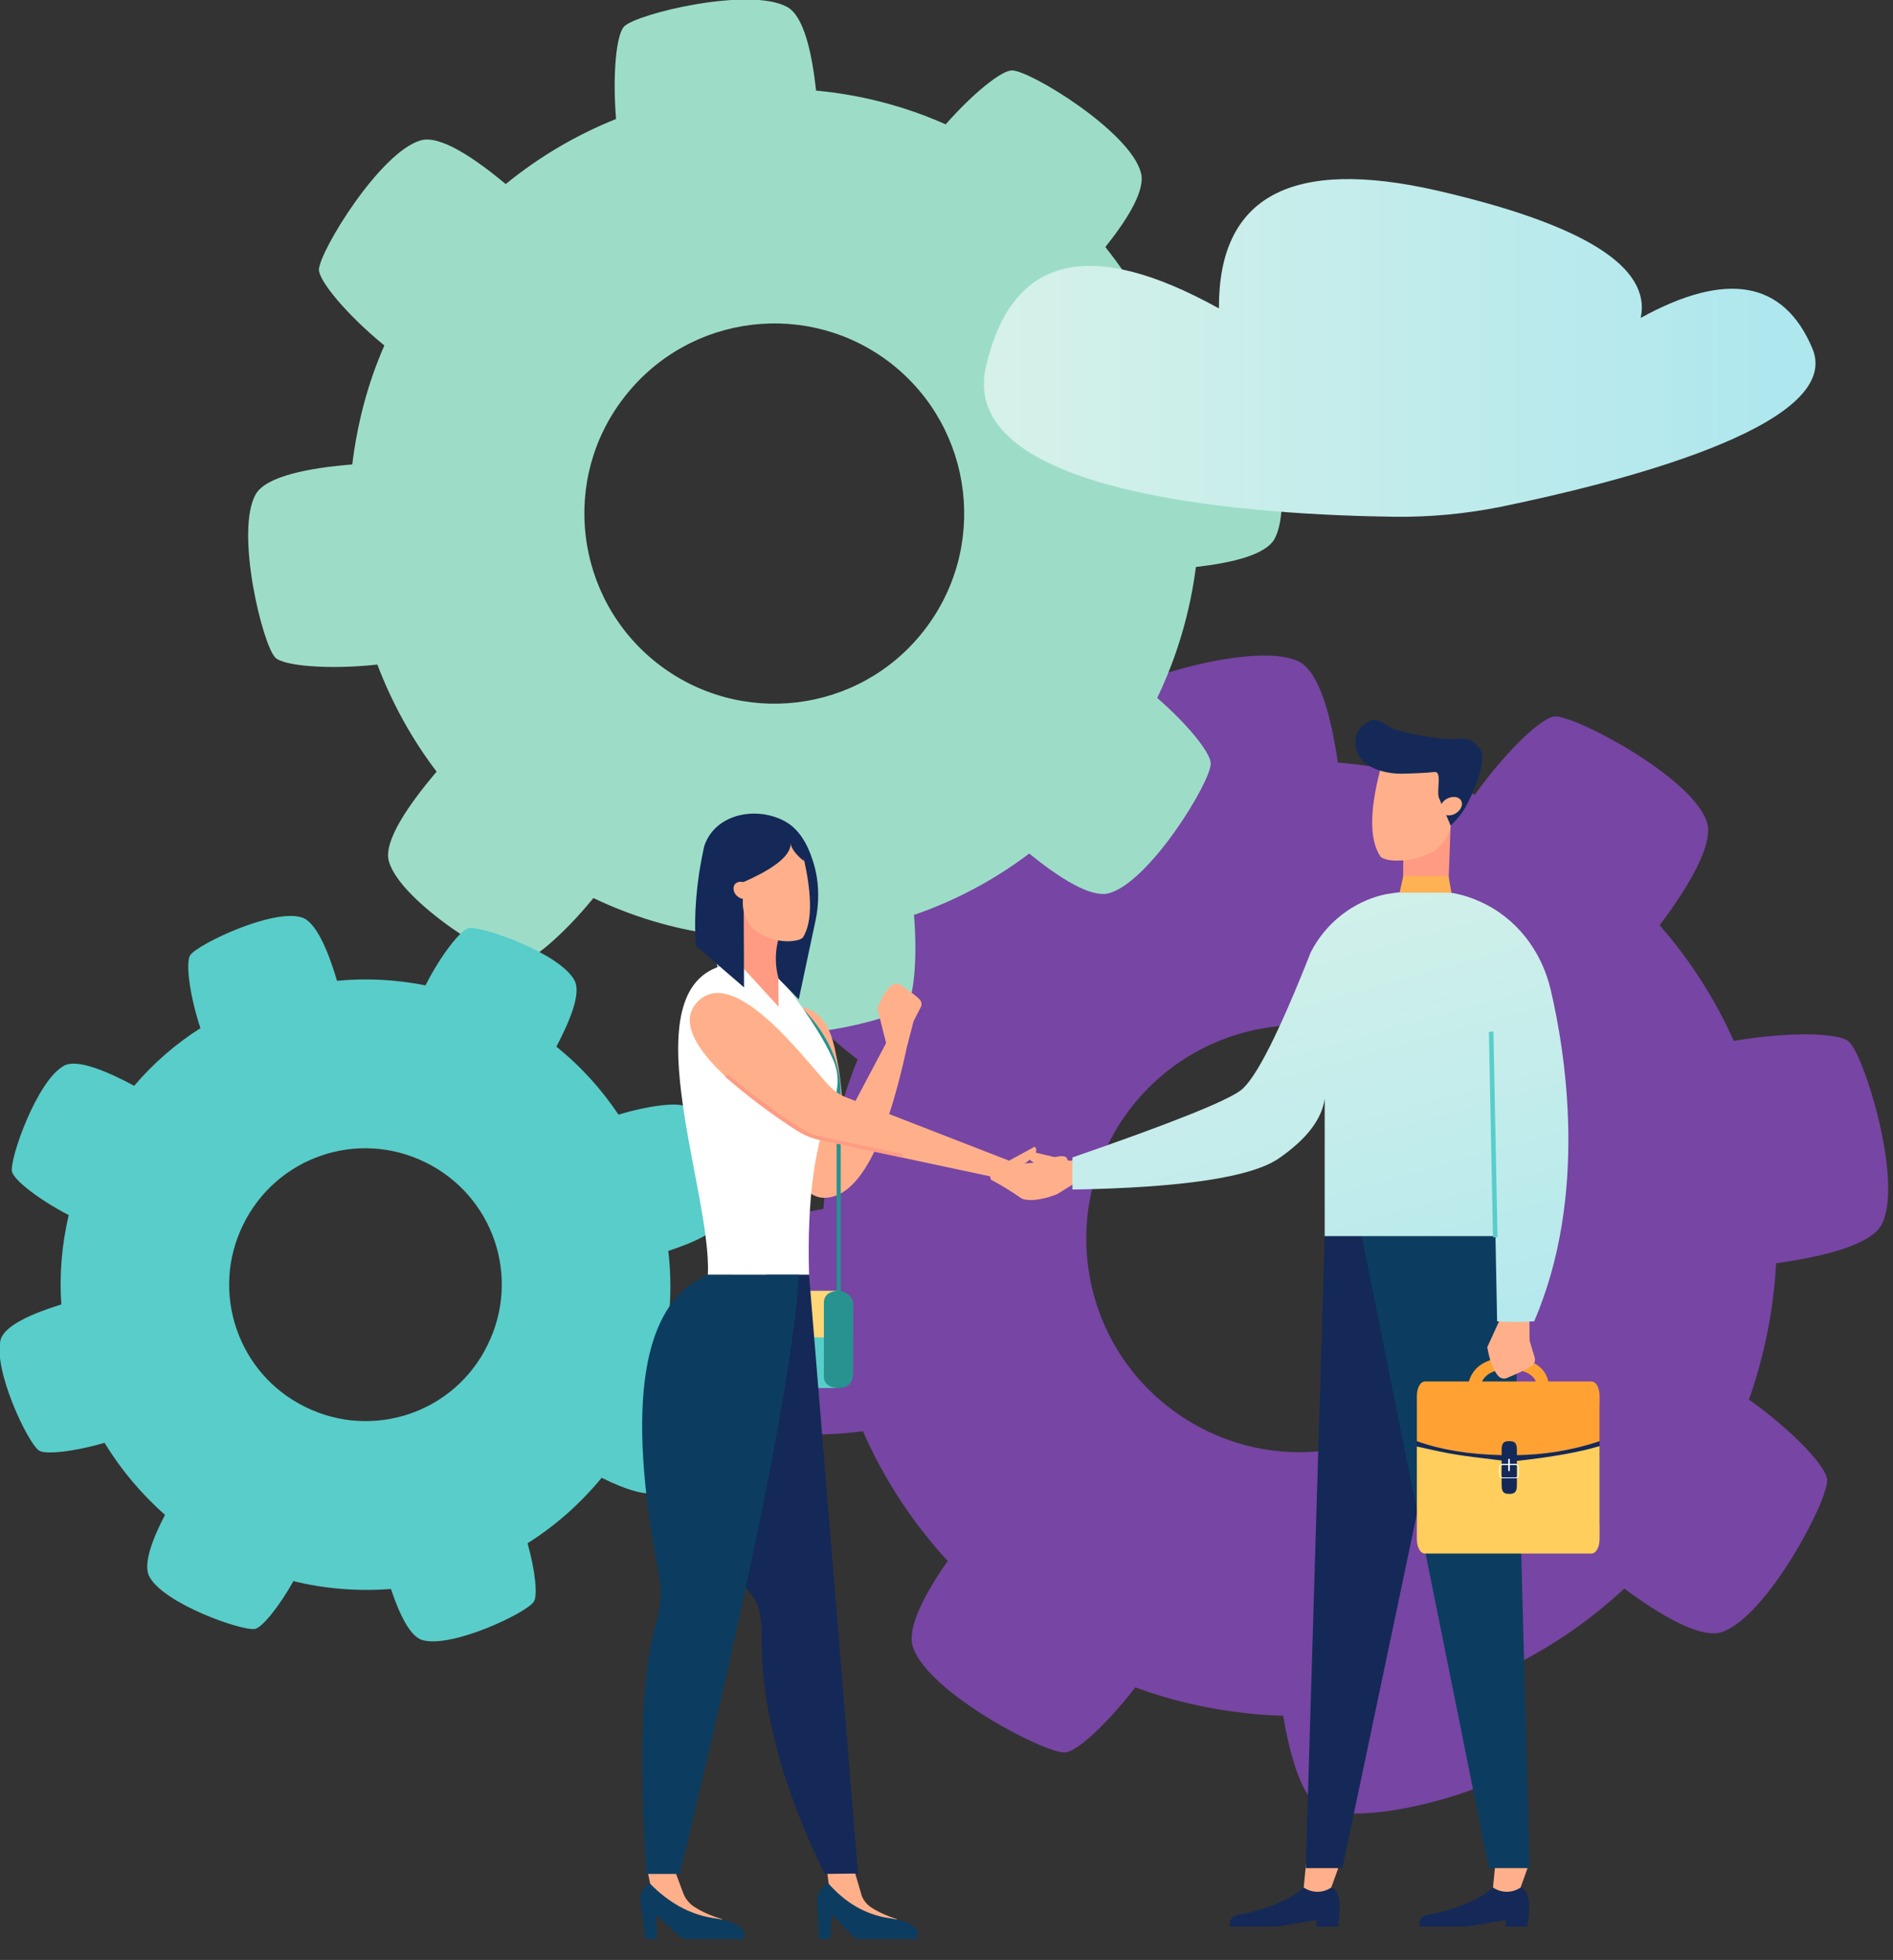 <svg version="1.2" xmlns="http://www.w3.org/2000/svg" viewBox="0 0 460 476" width="460" height="476">
	<rect x="0" y="0" width="460" height="476" fill="#333333" stroke="none"/>
	<title>Vector Smart Object-ai</title>
	<defs>
		<linearGradient id="g1" x1="245.5" y1="40.1" x2="434.3" y2="40.1" gradientUnits="userSpaceOnUse">
			<stop offset="0" stop-color="#d5f1e9"/>
			<stop offset="1" stop-color="#aee7ee"/>
		</linearGradient>
		<linearGradient id="g2" x1="239.3" y1="226.2" x2="280.4" y2="373.9" gradientUnits="userSpaceOnUse">
			<stop offset="0" stop-color="#d5f1e9"/>
			<stop offset="1" stop-color="#aee7ee"/>
		</linearGradient>
	</defs>
	<style>
		.s0 { fill: #7745a3 } 
		.s1 { fill: #9dddc8 } 
		.s2 { fill: #59cdc9 } 
		.s3 { fill: url(#g1) } 
		.s4 { fill: #142957 } 
		.s5 { fill: #ffb08b } 
		.s6 { fill: #0c3d60 } 
		.s7 { fill: #ffa233 } 
		.s8 { fill: #ffce5c } 
		.s9 { fill: #ffffff } 
		.s10 { fill: #ff9b83 } 
		.s11 { fill: url(#g2) } 
		.s12 { fill: #ffb253 } 
		.s13 { fill: #27928f } 
		.s14 { fill: #ffd778 } 
	</style>
	<g id="Ñëîé 1">
		<g id="&lt;Group&gt;">
			<g id="&lt;Group&gt;">
				<path id="&lt;Compound Path&gt;" fill-rule="evenodd" class="s0" d="m418.6 396.3c-5.1 1.9-15-3.9-23.9-10.5c-8.8 8.2-18.5 14.7-29 19.7c1.8 12.3 1.4 23.2-0.6 25.4c-3.3 3.7-33.5 13.1-44 8.1c-4.7-2.2-7.5-12-9.3-22.3c-12.1-0.4-24.2-2.6-35.9-6.9c-7.1 9.1-14.3 15.7-17.1 15.8c-4.9 0.3-33-14.4-36.9-25.4c-1.7-4.6 2.7-13 8.4-21.1c-8.7-9.4-15.6-20.1-20.6-31.5c-11 1.4-20.4 0.9-22.4-0.9c-3.7-3.3-13.1-33.6-8.1-44.1c2.1-4.5 11.1-7.3 20.9-9c0.8-12.3 3.5-24.5 8.3-36.3c-9.2-7-15.7-14.3-15.8-17c-0.3-5 14.4-33 25.4-37c4.8-1.7 13.9 3.3 22.4 9.4c9.3-7.9 19.5-14.2 30.5-18.8c-1.8-12.2-1.4-23 0.6-25.2c3.3-3.6 33.5-13 44-8.1c5.1 2.4 8 13.5 9.6 24.6c11.3 0.9 22.5 3.5 33.3 7.8c7.7-10.8 16.3-18.8 19.4-19c4.9-0.3 33 14.5 36.9 25.4c2 5.4-4.4 16-11.4 25.3c7.5 8.6 13.5 18 18 28.1c13.4-2.3 25.7-2 28 0.2c3.7 3.3 13.1 33.5 8.1 44.1c-2.4 5.2-14.3 8.1-25.8 9.7c-0.6 11.2-2.8 22.3-6.6 33.1c10.8 7.7 18.9 16.4 19 19.5c0.3 4.9-14.4 32.9-25.4 36.9zm-60.1-66c16.2-23.6 10.3-55.9-13.3-72.2c-23.6-16.2-55.8-10.3-72.1 13.3c-16.2 23.6-10.3 55.9 13.3 72.1c23.6 16.3 55.9 10.3 72.1-13.2z" />
			</g>
		</g>
		<g id="&lt;Group&gt;">
			<g id="&lt;Group&gt;">
				<g id="&lt;Group&gt;">
					<g id="&lt;Group&gt;">
						<g id="&lt;Group&gt;">
							<path id="&lt;Compound Path&gt;" fill-rule="evenodd" class="s1" d="m102.2 34.1c4.7-1.4 13.1 4.3 20.7 10.6c8.2-6.7 17.3-12 26.8-15.8c-0.9-11.1 0.1-20.7 2-22.5c3.1-3.1 30.5-9.7 39.6-4.7c4 2.2 6 11 7 20.3c10.7 1 21.4 3.7 31.5 8.2c6.8-7.7 13.6-13.1 16.1-13.1c4.4 0 28.5 14.7 31.3 24.7c1.3 4.2-3.1 11.3-8.6 18.2c7.1 8.9 12.6 18.7 16.4 29.1c10-0.5 18.2 0.4 19.9 2.2c3.1 3.1 9.8 30.5 4.8 39.6c-2.2 3.9-10.4 5.8-19.1 6.8c-1.4 10.9-4.5 21.6-9.4 31.8c7.7 6.7 13.1 13.5 13 16c0 4.4-14.7 28.5-24.6 31.4c-4.5 1.3-12.2-3.7-19.5-9.6c-8.6 6.5-18.1 11.5-28 14.9c0.9 11-0.1 20.6-2 22.4c-3.1 3.1-30.5 9.7-39.6 4.7c-4.3-2.4-6.3-12.5-7.2-22.4c-9.9-1.4-19.7-4.3-29.1-8.8c-7.4 9.1-15.5 15.8-18.3 15.8c-4.4 0-28.5-14.7-31.4-24.7c-1.4-4.9 4.9-13.9 11.6-21.8c-6.1-8-10.9-16.8-14.4-26c-12 1.3-22.9 0.3-24.8-1.7c-3.1-3.1-9.8-30.5-4.8-39.6c2.5-4.5 13.3-6.5 23.5-7.3c1.2-9.8 3.7-19.6 7.8-28.9c-9.2-7.5-15.9-15.7-15.9-18.4c0.1-4.4 14.8-28.5 24.7-31.4zm49.7 62.1c-15.8 20-12.3 49 7.7 64.8c20.1 15.8 49.1 12.3 64.8-7.7c15.8-20.1 12.3-49.1-7.7-64.9c-20-15.7-49-12.3-64.8 7.8z" />
						</g>
					</g>
				</g>
			</g>
		</g>
		<g id="&lt;Group&gt;">
			<g id="&lt;Group&gt;">
				<g id="&lt;Group&gt;">
					<path id="&lt;Compound Path&gt;" fill-rule="evenodd" class="s2" d="m139.6 238.1c1.7 3.1-1.1 9.8-4.4 16.1c6 4.8 11 10.4 15.1 16.5c7.6-2.3 14.6-3 16.1-2c2.7 1.8 11.4 20 9.2 27.2c-0.9 3.1-6.8 5.8-13.2 7.9c0.9 7.7 0.6 15.6-1 23.4c6.4 3.6 11.2 7.6 11.6 9.3c0.6 3.1-6.1 22.2-12.7 25.7c-2.7 1.5-8.4-0.5-14.1-3.3c-5.2 6.3-11.2 11.6-18 15.9c1.9 6.8 2.5 12.8 1.5 14.2c-1.7 2.7-20 11.4-27.1 9.3c-3-0.9-5.6-6.4-7.6-12.4c-7.9 0.6-15.9 0-23.7-1.9c-3.6 6.4-7.6 11.2-9.3 11.6c-3.1 0.6-22.2-6.1-25.7-12.7c-1.6-2.9 0.7-9.1 3.8-15c-5.8-5.1-10.8-11.1-14.7-17.5c-7.5 2.2-14.4 2.9-15.9 1.9c-2.7-1.7-11.4-20-9.3-27.1c1.1-3.4 7.9-6.3 14.7-8.4c-0.5-7.2 0.1-14.5 1.8-21.7c-7.5-3.9-13.4-8.6-13.8-10.6c-0.6-3 6.1-22.2 12.7-25.7c3.2-1.7 10.5 1.4 17 4.9c4.7-5.5 10.1-10.2 16.1-14c-2.7-8.2-3.6-16-2.5-17.7c1.7-2.6 20-11.4 27.1-9.2c3.5 1 6.5 8.3 8.6 15.4c7.1-0.7 14.3-0.3 21.5 1.1c3.8-7.5 8.6-13.5 10.5-13.9c3.1-0.6 22.2 6.1 25.7 12.7zm-36.2 44.2c-16.4-8.1-36.2-1.4-44.3 15.1c-8.1 16.4-1.3 36.3 15.1 44.3c16.4 8.1 36.3 1.4 44.3-15.1c8.1-16.4 1.4-36.2-15.1-44.3z" />
				</g>
			</g>
		</g>
		<path id="&lt;Path&gt;" class="s3" d="m296.2 74.9q-0.2-40.8 53.1-28.6q53.3 12.3 49.4 30.9q31.3-17.2 41.7 7.4c8.1 19.1-49.5 33.1-75.8 38.5c-8.5 1.7-17.1 2.5-25.7 2.4c-31.1-0.4-106.7-4.5-99.3-36.5q9.3-40.3 56.6-14.1z" />
		<g id="&lt;Group&gt;">
			<g id="&lt;Group&gt;">
				<g id="&lt;Group&gt;">
					<path id="&lt;Path&gt;" class="s4" d="m323.5 458.4q3 1.1 1.6 9.5h-5.2v-1.6l-9.5 1.6q-7.1 0-11.6 0c0-3.4 2.3-2.7 4.4-3.3q9.5-2.4 13.6-6.2q3.9 0 6.7 0z" />
					<path id="&lt;Path&gt;" class="s5" d="m325.7 452.3l-2.2 6.1l-0.3 0.2c-2 1.2-4.5 1.1-6.4-0.2l0.6-6.1z" />
				</g>
				<g id="&lt;Group&gt;">
					<path id="&lt;Path&gt;" class="s4" d="m369.5 458.4q3.1 1.1 1.6 9.5h-5.2v-1.6l-9.5 1.6q-7.1 0-11.5 0c0-3.4 2.2-2.7 4.3-3.3q9.5-2.4 13.6-6.2q3.9 0 6.7 0z" />
					<path id="&lt;Path&gt;" class="s5" d="m371.7 452.3l-2.2 6.1l-0.3 0.2c-2 1.2-4.5 1.1-6.4-0.2l0.6-6.1z" />
				</g>
				<path id="&lt;Path&gt;" class="s4" d="m352.5 328.7l-26.3 125h-8.9l4.6-153.5h13.3z" />
				<path id="&lt;Path&gt;" class="s6" d="m367.6 300.2l4.1 153.5h-9.9l-30.9-153.5z" />
				<g id="&lt;Group&gt;">
					<g id="&lt;Group&gt;">
						<path id="&lt;Path&gt;" class="s7" d="m358.7 332.4c1.8-1.8 4.4-2.7 7.7-2.7c3.7 0 6.4 0.9 8.2 2.7c1.9 2 1.8 4.3 1.8 4.6l-3-0.2c0.1-0.1 0.1-1.4-1-2.5c-1.2-1.1-3.2-1.8-6-1.8q-3.7 0.1-5.4 1.8c-1.5 1.5-1.4 3.6-1.4 3.6l-3 0.2c0-0.1-0.2-3.3 2.1-5.7z" />
					</g>
					<g id="&lt;Group&gt;">
						<path id="&lt;Path&gt;" class="s4" d="m344.3 341.6h44.4v28.5h-44.4z" />
						<g id="&lt;Group&gt;">
							<g id="&lt;Group&gt;">
								<path id="&lt;Path&gt;" class="s8" d="m364.9 360.8c0 1.8 0.8 2 1.8 2c1.1 0 1.9-0.2 1.9-2v-6q12.8-1.4 20.1-3.6v0.7v21.8c0 2-0.8 3.6-2 3.6h-40.4c-1.2 0-2-1.6-2-3.6v-22.4c9.3 2.1 9.9 2.1 20.6 3.4z" />
								<path id="&lt;Path&gt;" class="s7" d="m346.3 335.5h40.4c1.2 0 2 1.6 2 3.6v10.9c-7.1 2.4-14 3.3-20.1 3.4v-1.4c0-1.8-0.8-2-1.9-2c-1 0-1.8 0.2-1.8 2v1.4q-12.1-0.3-20.6-3.4v-10.9c0-2 0.8-3.6 2-3.6z" />
							</g>
						</g>
					</g>
					<g id="&lt;Group&gt;">
						<path id="&lt;Compound Path&gt;" fill-rule="evenodd" class="s9" d="m364.3 358.2v-1.9c0-0.4 0.4-0.8 0.8-0.8h3.2c0.5 0 0.8 0.4 0.8 0.8v1.9c0 0.5-0.3 0.8-0.8 0.8h-3.2c-0.4 0-0.8-0.3-0.8-0.8zm0.8-2.4c-0.3 0-0.6 0.2-0.6 0.5v1.9c0 0.3 0.3 0.6 0.6 0.6h3.2c0.3 0 0.6-0.3 0.6-0.6v-1.9c0-0.3-0.3-0.5-0.6-0.5z" />
						<path id="&lt;Path&gt;" class="s9" d="m366.5 354.4c0-0.1 0.1-0.1 0.2-0.1c0.1 0 0.2 0 0.2 0.1v2.7c0 0.1-0.1 0.2-0.2 0.2c-0.1 0-0.2-0.1-0.2-0.2z" />
					</g>
				</g>
				<g id="&lt;Group&gt;">
					<path id="&lt;Path&gt;" class="s5" d="m262.8 281.1l1.6 0.6q-0.1 0.2-0.7 4.1l-6.8 4.2c-2.4 1-6.4 2-8.6 1.1q-3.9-2.7-7.5-4.6c-1.5-3.6 6.4-2 10.1-2.3c4.1-0.4 5.8-1.5 6.2-1.8c2-0.2 3.9-0.6 5.7-1.3z" />
					<path id="&lt;Path&gt;" class="s5" d="m251.1 282.3q-2.3-1.4-1.2-2.8l12.5 3c0 0.1 0.1 1.7 0.3 2.8c-2-0.1-3.9-0.2-5.8-0.2q-0.7-0.4-1.4-0.7q0.2-0.2 0.4-0.4q-2.5-0.3-4.8-1.7z" />
				</g>
				<path id="&lt;Path&gt;" class="s5" d="m371.6 316.2l0.1 9.4l1.2 4c0.2 0.6 0.1 1.2-0.2 1.6c-0.7 1-4.7 2.7-6.4 3.4c-0.7 0.4-1.6 0.2-2.2-0.4q-1.8-2-2.7-7l4.2-9.2z" />
				<g id="&lt;Group&gt;">
					<path id="&lt;Path&gt;" class="s10" d="m352.5 200.5l-0.7 19.1l-10.9 0.5l0.1-12.2z" />
					<g id="&lt;Group&gt;">
						<path id="&lt;Path&gt;" class="s5" d="m339.2 209c-1.5 0-2.9-0.3-3.7-0.9q-4.4-6.4 0.6-23.7l7.1-2.9l8.9 5.5l0.5 11.6c0.2 3.1-1.3 6.1-4 8c-2.8 1.6-6.1 2.5-9.4 2.4z" />
					</g>
					<path id="&lt;Path&gt;" class="s4" d="m349.6 193.6c-0.5-1.9 0.9-6.4-1.1-6.1c-1.4 0.2-6.4 0.4-8.1 0.4c-3.9 0-11-1.5-11-7.6c0-3 1.9-4.5 3.7-5.3c1.8-0.7 3.9 1.4 5.7 2.1c4.4 1.5 13.4 2.8 15.7 2.3c2.7-0.6 5.4 2.1 5.6 3.7c0.5 3.5-1.9 8.9-3.6 12.2c-1 2-2.4 3.7-4 5.2z" />
					<path id="&lt;Path&gt;" class="s5" d="m354.2 197.2c-1.1 1-2.8 1.1-3.7 0.3c-0.8-0.7-0.6-2.2 0.5-3.1c1.2-1 2.9-1.1 3.7-0.4c0.9 0.8 0.7 2.2-0.5 3.2z" />
				</g>
				<path id="&lt;Path&gt;" class="s11" d="m346.7 216.3c5 0 9.3 1 12.8 2.6c8.9 3.9 15.1 12 17.3 21.4c3.5 14.8 9.3 49.8-4 80.6q-4 0.3-9 0l-1.4-72.5l1 51.8h-41.5v-33.4q-1 7.5-11.1 14.5q-10 6.9-50.2 7.6v-7.8q35.6-12.3 40.9-16.3q5.4-4.1 17-33.5c3.6-7.1 10.3-12.4 18.1-14.1c2.9-0.5 6.2-0.9 10.1-0.9z" />
				<g id="&lt;Group&gt;">
					<path id="&lt;Path&gt;" class="s2" d="m362.8 300.5l-1-49.9l1.1-0.1l1 50z" />
				</g>
				<path id="&lt;Path&gt;" class="s12" d="m352 212.8l0.7 4h-12.6l0.9-4z" />
			</g>
			<g id="&lt;Group&gt;">
				<path id="&lt;Path&gt;" class="s5" d="m202.8 254.4q2.9 13.1 1.2 20.3l11.6-21.9l4.8 1.4q-7.8 36.2-19.8 36.7q-11.9 0.6-12.3-45.3q11.5-4.3 14.5 8.8z" />
				<g id="&lt;Group&gt;">
					<path id="&lt;Path&gt;" class="s13" d="m204.3 265.4v59.9h-26.1l0.8-45.6q0.5-0.4 1-0.8l-0.8 45.4h24.1v-58.9c0-14.5-13.1-23.3-13.3-23.4l0.6-0.9c0.1 0.1 13.7 9.3 13.7 24.3z" />
				</g>
				<g id="&lt;Group&gt;">
					<path id="&lt;Path&gt;" class="s2" d="m203.1 337.1h-23.3c-2.3 0-4.1-1.9-4.1-4.1v-15.3c0-2.3 1.8-4.2 4.1-4.2h23.3c2.2 0 4.1 1.9 4.1 4.2v15.3c0 2.2-1.9 4.1-4.1 4.1z" />
					<g id="&lt;Group&gt;">
						<path id="&lt;Path&gt;" class="s14" d="m175.7 324.8v-7.1c0-2.3 1.8-4.2 4.1-4.2h23.3c2.2 0 4.1 1.9 4.1 4.2v7.1z" />
					</g>
					<path id="&lt;Path&gt;" class="s13" d="m203.8 337.1c-2 0-3.6-0.9-3.6-2.8v-17.9c0-2 1.6-2.9 3.6-2.9c1.9 0 3.5 1.7 3.5 2.9v17.1c0 2.7-1.6 3.6-3.5 3.6z" />
					<path id="&lt;Path&gt;" class="s6" d="m187.7 328.7c-0.6 0-1.1-0.5-1.1-1.1v-5.5c0-0.6 0.5-1 1.1-1c0.6 0 1.1 0.4 1.1 1v5.5c0 0.6-0.5 1.1-1.1 1.1z" />
				</g>
				<path id="&lt;Path&gt;" class="s5" d="m215.4 253.6l-2.2-8.7q1.6-4.3 3.6-5.7c0.6-0.4 1.4-0.4 2 0c1.4 0.9 4.6 3.1 5 4c0.2 0.5 0.2 1-0.1 1.5l-1.7 3.3l-1.6 6.2z" />
				<g id="&lt;Group&gt;">
					<path id="&lt;Path&gt;" class="s9" d="m177.5 234.1q8.4 0 10.4 1.3q10.8 13.4 14.6 22.1c1.4 3.2 1.4 6.9-0.1 10.1q-6.6 14.4-5.8 42q-17.9 0-24.6 0c1.1-20.6-20.1-71.6 5.5-75.5z" />
					<g id="&lt;Group&gt;">
						<g id="&lt;Group&gt;">
							<path id="&lt;Path&gt;" class="s5" d="m207.7 454.6l1.5 5.1c0.3 1.4 1.2 2.6 2.3 3.4c1.3 0.9 3.4 2 6.5 3c-4.2 3.3-10.1 0-13.5-2.5c-1.6-1.2-2.7-3-3-5.1l-0.5-3.9z" />
						</g>
						<path id="&lt;Path&gt;" class="s6" d="m215.8 465.8q8.4 1.2 7.1 5.1h-14.5c-0.9 0-6.2-6.1-6.3-5.8l-0.4 5.8h-2.7q-0.2-6.2-0.4-8.8q-0.3-2.7 2.6-4.8q6.3 7.2 14.6 8.5z" />
					</g>
					<path id="&lt;Path&gt;" class="s4" d="m196.6 309.6l11.9 145.4l-8.1 0.1q-15-30.5-15.3-55.9c0-4.1 0.1-8.4-2.3-11.6q-18.6-24.4-9.2-63l12.6-15z" />
					<g id="&lt;Group&gt;">
						<g id="&lt;Group&gt;">
							<path id="&lt;Path&gt;" class="s5" d="m164.1 454.6l1.9 5.1c0.5 1.4 1.5 2.6 2.7 3.4c1.4 0.9 3.5 2 6.8 3c-4 3.3-10.2 0-13.8-2.5c-1.7-1.2-3-3-3.5-5.1l-0.8-3.9z" />
						</g>
						<path id="&lt;Path&gt;" class="s6" d="m173.2 465.8q8.5 1.2 7.6 5.1h-14.5c-1 0-6.8-6.1-6.8-5.8l0.1 5.8h-2.8q-0.7-6.2-1.1-8.8q-0.5-2.7 2.1-4.8q7 7.2 15.4 8.5z" />
					</g>
					<g id="&lt;Group&gt;">
						<path id="&lt;Path&gt;" class="s10" d="m189.1 228.3l0.1 16.2l-9.7-10.6l1-15z" />
						<path id="&lt;Path&gt;" class="s4" d="m190.8 204.7q-6.8 0.9-10.1 9.5l0.1 25.6l-11.7-10.1q-0.8-11.5 2-24.1c2.5-7.9 12.6-10 19.7-6.1c3.4 1.9 5.4 5.5 6.6 9.2c1.7 4.9 1.8 10.2 0.7 15.2l-4 18.8l-4.9-5q-1.3-4.7-0.1-9.4c2.6-9.4 6.2-24.2 1.7-23.6z" />
						<path id="&lt;Path&gt;" class="s5" d="m178.7 214.6c0.8-0.7 2.2-0.6 3.2 0.3c0.9 0.9 1.1 2.2 0.4 3c-0.8 0.7-2.2 0.6-3.2-0.3c-1-0.9-1.1-2.3-0.4-3z" />
						<g id="&lt;Group&gt;">
							<path id="&lt;Path&gt;" class="s5" d="m183.9 226.3c-2.3-1.8-3.5-4.5-3.4-7.4l0.4-10.8l7.7-5.2l6 2.7q4.2 16.2 0.5 22.1c-0.6 0.6-1.9 0.8-3.2 0.9c-2.8 0.1-5.6-0.8-8-2.3z" />
						</g>
						<path id="&lt;Path&gt;" class="s4" d="m192 203.8q1.5 4.8-11.3 10.4l-3.2-6l5.8-7.2l7.5 1.2q1 0.8 1.2 1.6z" />
						<path id="&lt;Path&gt;" class="s4" d="m193.4 204.3l1.5 0.9l0.7 1.6l-0.3 2.3q-2.9-2.4-3.2-4.3q-0.3-1.9 1.3-0.5z" />
					</g>
					<path id="&lt;Path&gt;" class="s6" d="m194.1 309.6q-1.7 32.8-28.9 145.5h-8.1q-2.9-43.2 2.3-60.8c1-3.7 1.5-7.5 0.8-11.3q-12.3-63.3 11.8-73.4q5.8 0 22.1 0z" />
				</g>
				<g id="&lt;Group&gt;">
					<path id="&lt;Path&gt;" class="s5" d="m246.6 282.1c0.4 0.2 1.9 0.7 5 0.2c2.8-0.4 8.2-3.2 7.8 0q-2.2 2.1-4.5 5c-1.5 1.1-4.6 1.1-6.6 0.7l-5.9-2q-1.2-2.9-1.3-3.1l1.1-0.8c1.5 0.3 3 0.2 4.4 0z" />
					<path id="&lt;Path&gt;" class="s5" d="m247.9 283.1q0.1 0.1 0.4 0.3q-0.5 0.3-0.9 0.8c-1.5 0.4-2.9 0.8-4.3 1.2c-0.1-0.9-0.3-2.1-0.3-2.2l8.6-4.7q1 0.8-0.4 2.4q-1.4 1.5-3.1 2.2z" />
				</g>
				<path id="&lt;Path&gt;" class="s5" d="m169.5 243.3c8.8-9.1 25.6 13.4 31.7 20.1c1.1 1.2 2.4 2.2 3.9 2.9l40.4 15.7l-2.5 4.2l-44.6-9.5q-2.6-0.7-4.9-2.2c-8.4-5.5-32.8-22.1-24-31.2z" />
				<g id="&lt;Group&gt;">
					<path id="&lt;Path&gt;" class="s10" d="m199.6 276.1l19.9 4.2l-0.4 0.8l-19.7-4.2q-2.7-0.6-5.1-2c-4.5-2.6-11.6-8-18.1-13.4q0.3-0.3 0.6-0.6c6.8 5.6 14.4 11.1 18 13.2q2.2 1.4 4.8 2z" />
				</g>
			</g>
		</g>
	</g>
</svg>